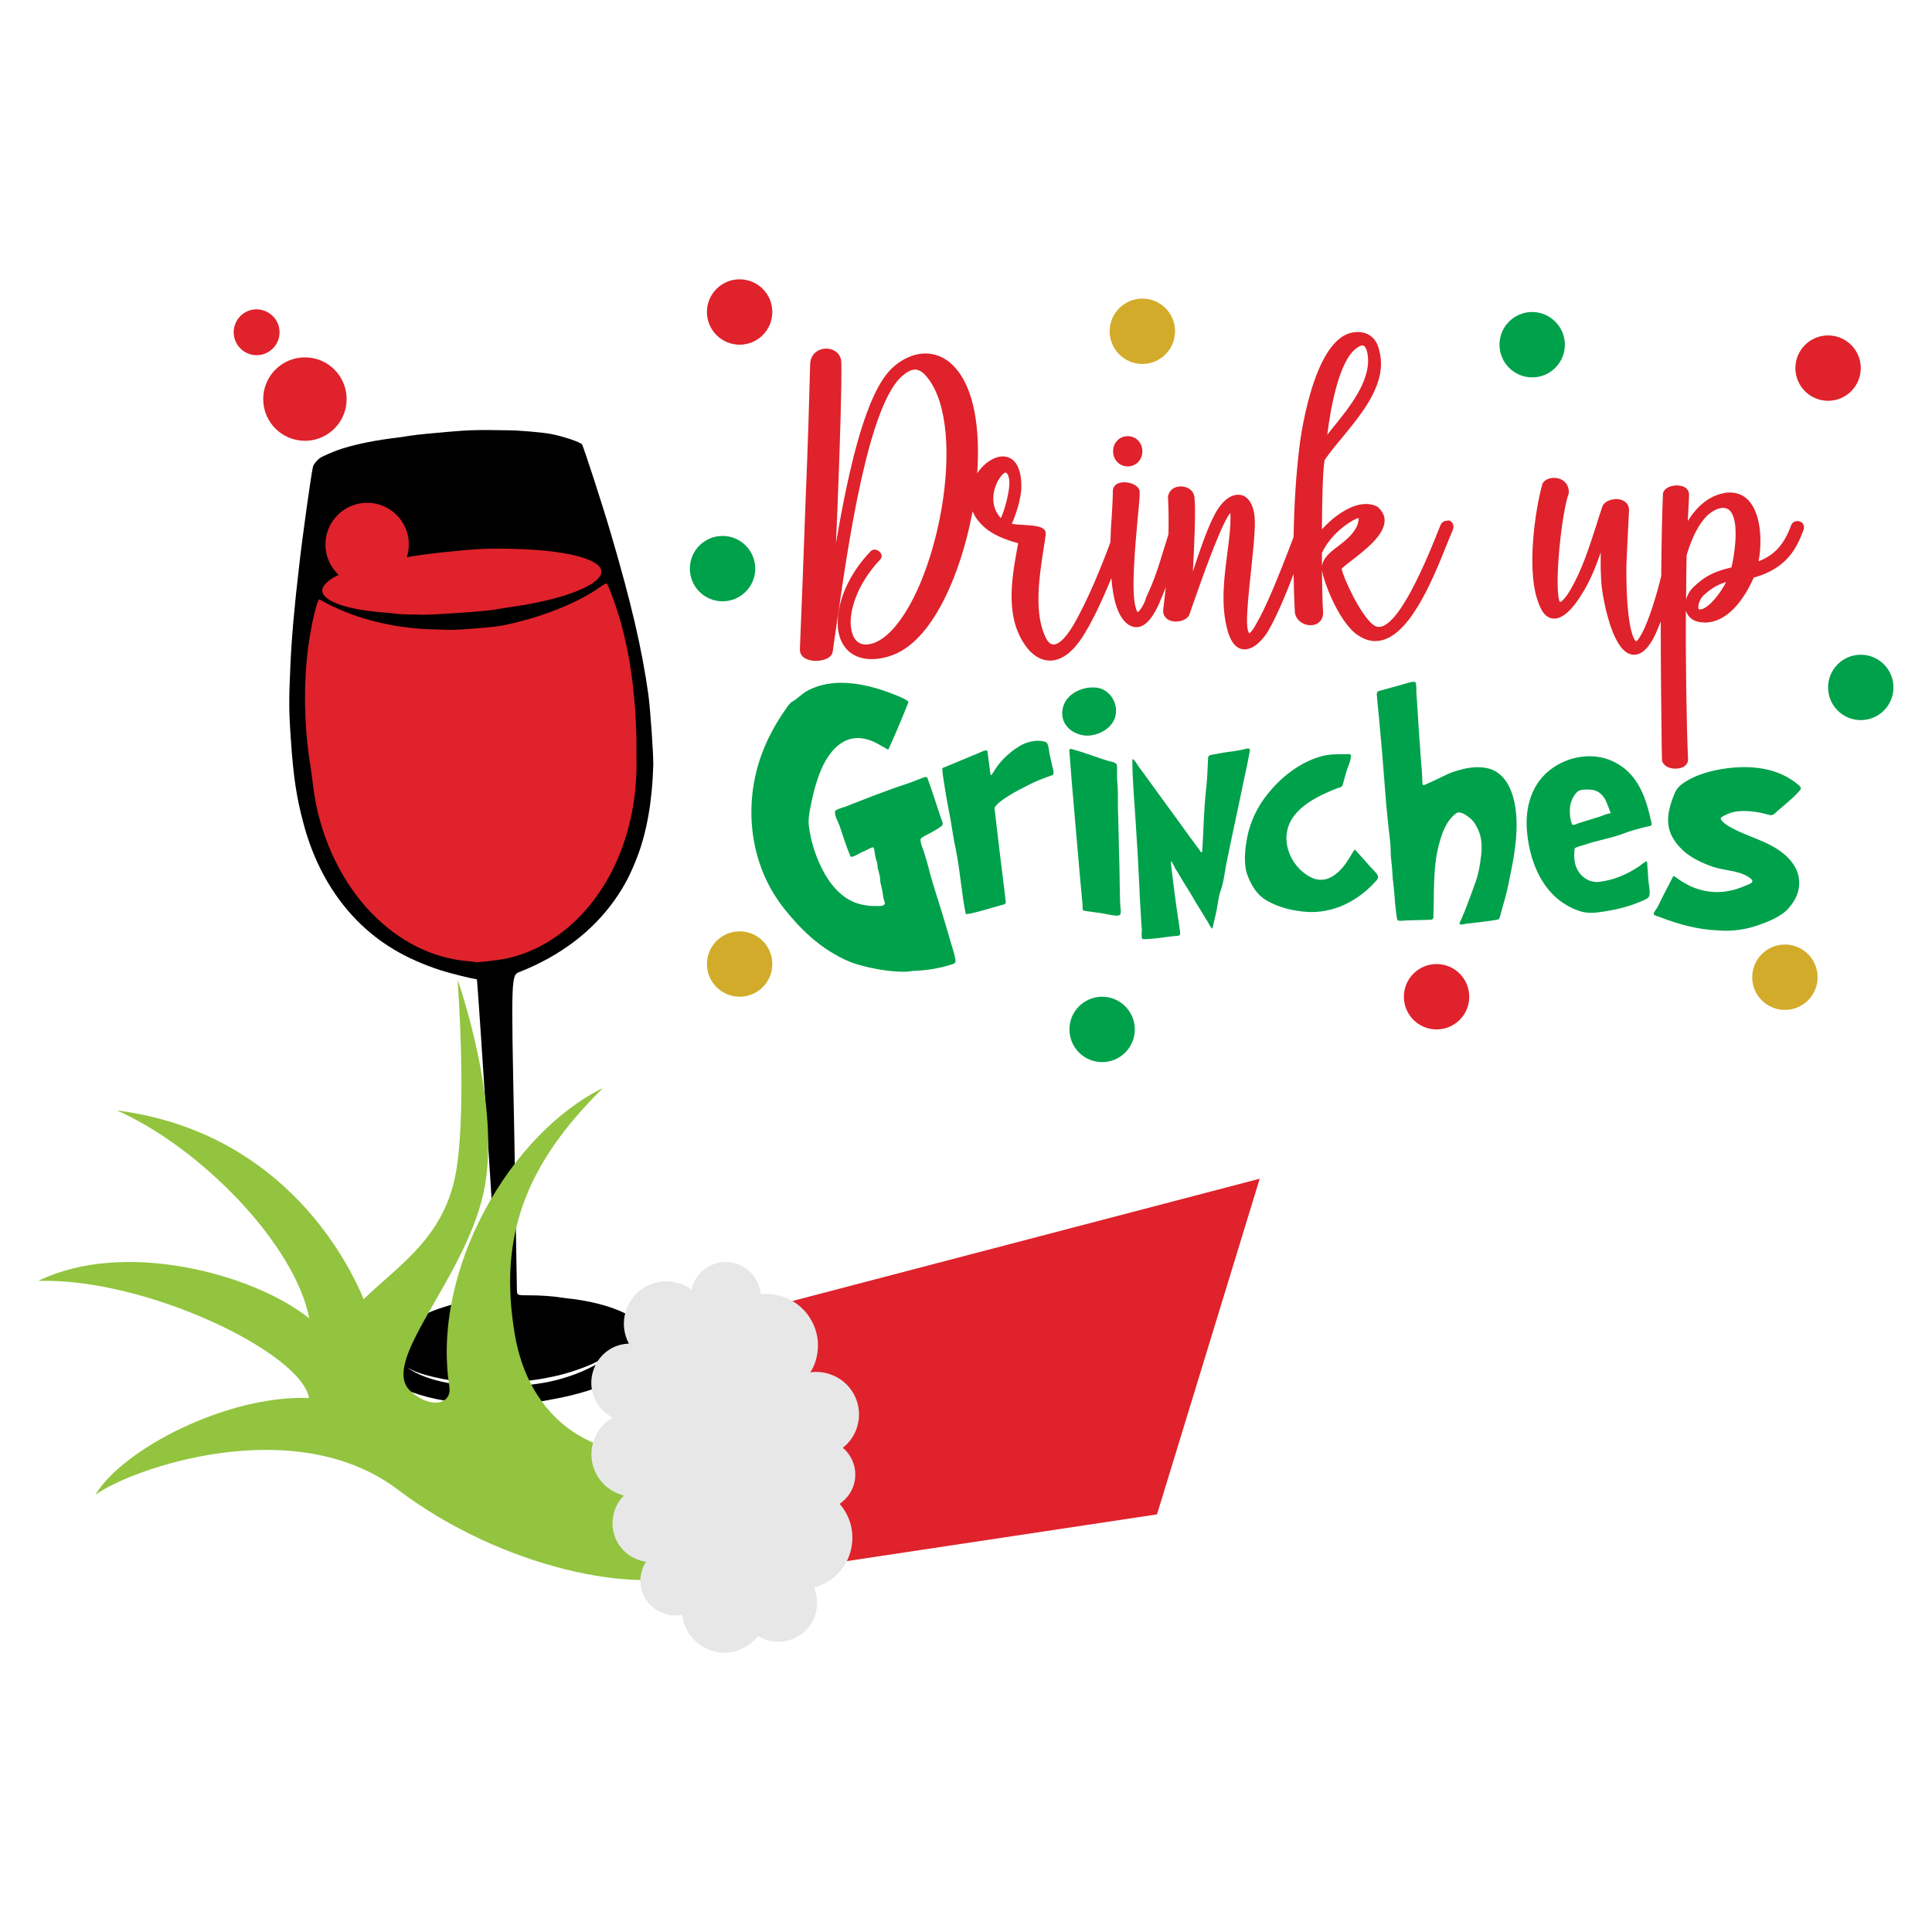 <?xml version="1.0" encoding="utf-8"?>
<!-- Generator: Adobe Illustrator 25.4.1, SVG Export Plug-In . SVG Version: 6.00 Build 0)  -->
<svg version="1.1" id="Layer_1" xmlns="http://www.w3.org/2000/svg" xmlns:xlink="http://www.w3.org/1999/xlink" x="0px" y="0px"
	 viewBox="0 0 792 792" style="enable-background:new 0 0 792 792;" xml:space="preserve">
<style type="text/css">
	.st0{fill:#DF222B;}
	.st1{fill:#92C43F;}
	.st2{fill:#E7E7E7;}
	.st3{fill:#00A14B;}
	.st4{fill:#D3AB2A;}
	.st5{fill:#D2AB2A;}
</style>
<g>
	<g>
		<path d="M213.1,398.4c16.6-6.6,29.7-16.5,38.9-29.5c3.9-5.5,6.5-10.5,9.3-17.8c3.9-10.2,6.1-22.9,6.5-37.5
			c0.1-4.3-1.2-22.7-2-28.8c-2.6-18.7-7.2-38.3-15.3-65.8c-3.6-12.3-11.1-35.3-11.9-36.8c-0.5-0.9-7.9-3.4-12.8-4.3
			c-2.9-0.6-13.1-1.5-17.4-1.5c-12.4-0.2-15.4-0.2-25.6,0.7c-5.7,0.5-12.2,1.1-14.5,1.5s-6.1,0.9-8.6,1.2
			c-8.1,1.1-15.5,2.7-21.2,4.7c-2.5,0.9-6.6,2.7-7.4,3.3c-1.2,0.9-2.6,2.6-2.8,3.5c-0.7,2.9-4.3,28.5-5.6,40.1
			c-2.1,18-3.2,30.3-3.7,42.4c-0.6,13.2-0.6,18,0.3,30.3c1,14.3,2.2,22.4,4.9,32.7c4.2,16.2,11.6,29.7,21.9,40.3
			c9.3,9.5,20.2,16,34.7,20.7c3.7,1.2,13.1,3.5,14,3.5c0.2,0,0.6,0.1,0.7,0.3c0.3,0.4,8.7,129.3,8.4,129.7
			c-0.1,0.2-1.7,0.5-11.4,1.9c-1.9,0.3-5.1,1-7.2,1.6c-3.5,1-6.9,2.1-10.3,3.6c-1.5,0.7-2.9,1.3-4.3,2.1
			c-10.4,4.7-16.6,10.8-16.2,17c0.7,9.6,17.3,16.7,39.8,18c0.8,0.1,1.6,0.1,2.4,0.2c0.9,0.1,1.7,0.1,2.5,0.1c3.7,0.1,7.5,0,11.2-0.3
			c0.5,0,1-0.1,1.5-0.1c1.8-0.1,3.7-0.3,5.5-0.5c4.2-0.4,5.9-0.6,8.1-1.1c24.1-4.1,41.5-13.9,40.8-24.1c-0.6-8.9-15-15.6-34.9-17.6
			c-4.8-0.8-9.8-1.1-14.7-1.1c-4.7,0-4.7,0-4.8-2.1c0-1.2-0.5-30.6-1.1-65.5C209.5,399.7,209.5,399.7,213.1,398.4z M229,563.8
			c3.7-0.9,7.4-2.1,11-3.5c1.8-0.7,3.6-1.5,5.3-2.4c1.4-0.7,3.9-1.5,5.1-2.8c-1.4,1.6-3.3,2.7-5,3.7c-3,1.7-6.1,3.2-9.3,4.4
			c-2.6,1-5.2,1.8-7.8,2.5c-2.1,0.5-4.2,1-6.3,1.3c-7,1.2-14.1,1.5-21.2,1.5c-13-0.1-24.5-2.4-31.5-6.4c-2.1-1.2-2.7-1.8-0.8-0.7
			c5.5,2.9,19,5.5,30,5.8c3.4,0.1,6.8-0.1,10.2-0.4C215.5,566.3,222.3,565.4,229,563.8z"/>
		<g>
			<path id="_x31___x28_8_x29__1_" class="st0" d="M194.7,394.4c-0.1-0.1-1.5-0.3-3.2-0.4c-29.4-2.6-54.5-28.6-61.9-64.1
				c-0.4-1.9-1-5.6-1.3-8.2s-0.8-5.9-1-7.4c-3-18.2-3-38-0.1-54.6c1.2-7,3.1-14.2,3.7-14c0.1,0,1.5,0.8,3,1.6
				c12.1,6.4,27.7,10.3,43.6,10.7c1.7,0.1,4.7,0.1,6.6,0.2c3.8,0.1,18.5-1.1,22-1.8c15.7-3.2,30.5-9.1,40-15.8
				c1.2-0.9,2.4-1.5,2.6-1.4c0.7,0.5,4.2,10,6,16.7c3.4,12.3,5.4,26.3,6,41c0.2,3.9,0.2,7.4,0.2,7.7c0,0.3,0,2.9,0,5.8
				c0.1,2.9,0,6.6-0.1,8.3c-1.5,29.7-15.4,55.2-36.8,67.8c-5.2,3.1-11.7,5.6-17.2,6.6C203.6,393.7,194.9,394.7,194.7,394.4z"/>
			<path id="_x31___x28_9_x29_" class="st0" d="M173.3,252c-7.8-0.1-9.9-0.2-10.9-0.4c-0.6-0.1-3.4-0.4-6.1-0.6
				c-14.5-1.2-23.9-4.6-24.2-8.8c-0.1-1.5,1.6-3.6,4.2-5.2c5-3,18.5-7.2,24.4-7.6c1.1-0.1,4.1-0.6,6.8-1.1
				c6.3-1.2,22.3-2.9,30.4-3.3c8.3-0.3,21.3,0.1,28.7,1.1c11.1,1.4,18,3.9,19.6,6.9c2.9,5.6-13,12.5-36.5,15.8c-2.2,0.3-5,0.8-6.2,1
				C200.6,250.5,177.5,252.1,173.3,252z"/>
		</g>
		<g>
			<path class="st0" d="M167.6,223.2c0,9.4-7.7,17.1-17.1,17.1c-9.4,0-17.1-7.7-17.1-17.1c0-9.4,7.7-17.1,17.1-17.1
				C160,206.1,167.6,213.8,167.6,223.2z"/>
			<circle class="st0" cx="125" cy="163.6" r="17.1"/>
			<path class="st0" d="M114.6,136.2c0,5.2-4.2,9.4-9.4,9.4c-5.2,0-9.4-4.2-9.4-9.4s4.2-9.4,9.4-9.4
				C110.4,126.9,114.6,131,114.6,136.2z"/>
		</g>
		<g>
			<path class="st0" d="M516.4,483.2l-196.8,51.5L340.2,641l134.1-20.2L516.4,483.2z"/>
			<path class="st1" d="M287.1,644c-25.1,10.5-81.7-1.3-124.1-33.4c-42.4-32.1-109.4-8.5-123.9,2.2c11.1-18.7,54-41,87.6-39.7
				c-3.4-18.8-67.2-49.4-111-48c34.8-17.2,88.3-3,111.1,15.4c-6-30.7-44.9-70.3-78.9-85.3c64.6,8.3,92.6,56.7,101.2,77.4
				c13.1-12.9,30.9-23.7,36.9-47.7c6-24,1.6-83.2,1.6-83.2s18.6,52.1,10.5,87.8s-43,69.1-29.7,80.9c8.2,7.3,17,5.4,15.8-2.1
				c-7.4-47.6,24.9-103.6,63-122.3c-32.3,31.8-42.8,61.4-36.2,100.8c5.7,34.5,32.5,56.3,74.7,47.3L287.1,644z"/>
			<path class="st2" d="M257.8,550.8c-2.1-4-2.7-8.6-1.3-13.2c2.8-9.2,12.5-14.4,21.7-11.6c2,0.6,3.8,1.5,5.3,2.7
				c0.1-0.4,0.2-0.8,0.3-1.2c2.3-7.6,10.4-11.9,17.9-9.5c5.8,1.8,9.7,6.9,10.1,12.6c2.8-0.3,5.7-0.1,8.6,0.8
				c11.1,3.4,17.4,15.2,14,26.3c-0.5,1.8-1.3,3.4-2.2,4.9c2.4-0.4,5-0.2,7.6,0.6c9.2,2.8,14.4,12.5,11.6,21.7
				c-1.1,3.6-3.2,6.5-5.9,8.6c4.3,3.6,6.2,9.5,4.5,15.2c-1,3.3-3.2,6-5.8,7.8c4.7,5.3,6.5,12.8,4.3,20.1s-8,12.4-14.8,14.2
				c1.4,3.3,1.7,7.1,0.6,10.9c-2.6,8.5-11.5,13.2-20,10.6c-1.3-0.4-2.4-0.9-3.6-1.6c-4.3,5.6-11.8,8.2-18.8,6
				c-6.8-2.1-11.5-8-12.2-14.7c-2.3,0.4-4.7,0.4-7-0.4c-7.6-2.3-11.9-10.4-9.5-17.9c0.4-1.3,0.9-2.4,1.6-3.5
				c-0.8-0.1-1.6-0.3-2.4-0.5c-8.5-2.6-13.2-11.5-10.6-20c0.8-2.6,2.2-4.9,4-6.6c-0.4-0.1-0.7-0.1-1-0.3
				c-9.2-2.8-14.4-12.5-11.6-21.7c1.3-4.4,4.2-7.8,7.9-10c-6.8-3.5-10.3-11.4-8-18.9C245.1,555.4,251.1,551,257.8,550.8z"/>
		</g>
	</g>
	<g>
		<path class="st0" d="M456.3,185c0-3.5,2.6-6.2,6-6.2s6,2.7,6,6.2s-2.6,6.2-6,6.2S456.3,188.5,456.3,185z M595.4,214.4
			c0.5,0.8,0.6,1.8,0.2,2.7c-0.6,1.5-1.4,3.4-2.3,5.6c-6,15-16,40.1-29.5,40.1c-2.2,0-4.4-0.7-6.5-2c-7.5-4.2-14.2-20.7-15.3-26.6
			c-0.8-4.6,2.8-7.5,6.7-10.4c3.2-2.5,6.5-5.1,7.9-9c0.4-1.6,0.4-2.2,0.4-2.4l0,0c-0.1,0-0.4,0-0.9,0.2c-3.9,1.7-10.8,6.8-14.2,14.1
			c0,11.3,0.2,20.3,0.5,24.7v0.1v0.1c-0.2,2.8-2.2,4.7-5.1,4.7c-1.5,0-3.1-0.5-4.3-1.5c-1.4-1.1-2.2-2.6-2.2-4.3
			c-0.3-5-0.4-10.1-0.5-15.2c-3.1,8.2-6.9,17.3-10.5,23.5c-1.4,2.3-5.2,7.4-9.6,7.4c-3.5,0-6-3.2-7.4-9.4
			c-2.3-9.9-0.9-20.5,0.3-29.8c0.8-6,1.5-11.6,1.3-16.5c0-0.1,0-0.2,0-0.2c-0.3,0.3-0.7,0.8-1.1,1.5c-4.1,6.9-11.1,26.9-14.5,36.6
			c-0.4,1.1-0.7,2.1-1,2.9c-0.5,2.3-3.2,3.5-5.7,3.5c-1.8,0-3.4-0.6-4.3-1.7c-0.6-0.7-1.2-1.8-0.9-3.6c0.3-2.2,0.6-5.3,1-8.9
			c-0.8,2.3-1.8,4.7-3,7.4c-2.8,6.1-5.8,9.1-9.1,9.1c-1,0-2-0.3-3-0.9c-4.6-2.9-6.5-10.5-7.2-19.2c-3.2,7.7-7,16.2-10.9,22.6
			c-4.5,7.5-9.3,11.2-14.3,11.2l0,0c-3.3,0-6.4-1.7-9.1-4.9c-9.6-12-6.6-28.4-4.2-41.7c0.1-0.5,0.2-1,0.3-1.5
			c-8-2.2-12.7-4.8-16.2-9c-1.1-1.3-1.9-2.7-2.5-4.1c-0.1,0.7-0.2,1.3-0.4,2c-4.2,21.7-14.9,49.5-31.3,56.5
			c-3.3,1.4-6.6,2.1-9.7,2.1c-7.8,0-12.9-4.7-13.8-12.6c-0.8-10.2,4.2-22,13.4-31.6c0.5-0.5,1-0.7,1.6-0.7c1.2,0,2.4,0.9,2.8,2
			c0.3,0.8,0,1.7-0.6,2.2c-9.8,10.5-12.5,21.3-11.9,27.3c0.4,3.4,1.7,7.4,6.2,7.4c2.7,0,6-1.5,8.9-4.2c20.1-18,33.3-83.9,16.3-105.2
			c-1.8-2.3-3.5-3.3-5.1-3.3c-1.7,0-3.6,1.1-6,3.3c-13.4,13.4-21.4,68.2-25.6,97.6c-0.4,2.4-0.7,4.7-1,6.8c-0.4,2.8-0.8,5.3-1.1,7.7
			c-0.2,2.7-3.6,4-7,4c-2.3,0-4.3-0.7-5.4-1.8c-0.7-0.8-1.1-1.7-1.1-2.8c0.8-18.9,1.6-40.2,2.3-60c1-23.7,1.6-44.8,1.9-56.2v-0.5
			c0-4.4,3.3-6.7,6.6-6.7c3.1,0,6.2,2,6.2,5.9c0.2,8.2-0.5,32.2-1.6,59.7c-0.2,4.6-0.4,9.4-0.6,14.2c5.4-31.8,12.4-61.5,22.8-71.6
			c4-3.9,9.1-6.2,13.9-6.2c4.2,0,8.1,1.7,11.3,4.9c9,9,11.1,26.7,9.9,44.2c2.7-4.1,6.9-6.9,10.5-6.9c1.8,0,3.4,0.7,4.6,1.9
			c2,2.1,3,5.6,3,10.4c0,4.9-2.2,11.4-3.9,15.3c1.4,0.3,3.2,0.4,5.1,0.5c4.5,0.3,8.8,0.5,8.8,3.6v0.1v0.1c-0.2,1.7-0.5,3.6-0.8,5.4
			c-2,12.9-4.2,27.5,1.1,37.6c0.6,1,1.5,2.2,2.9,2.2c1.3,0,4-1,8.1-7.9c5.9-10.1,11.9-25,15.2-34c0.1-4,0.3-7.9,0.6-11.4
			c0.2-3.8,0.4-7,0.4-9.1c-0.1-1,0.2-1.9,0.8-2.7c0.8-0.9,2.2-1.4,3.9-1.4c2.6,0,5.7,1.2,6.3,3.5v0.2v0.2c0.1,1.6-0.3,5.5-0.8,10.8
			c-1.1,11.9-2.7,29.9-0.9,36.4c0.4,1.5,0.7,2,0.9,2.1c0.9-0.3,2.8-3.6,3.4-5.7v-0.1V245c3.5-7.4,5.1-12.6,7.3-19.9
			c0.6-1.8,1.2-3.8,1.9-6.1c0.1-5.1,0.1-10.3-0.2-15.1v-0.1v-0.1c0.3-2.6,2.4-4.3,5.3-4.3c2.7,0,5.5,1.7,5.6,4.9
			c0.5,4.9-0.1,19.6-0.7,30c2.6-7.9,5.8-17.5,9-23.5c2.6-5,6.2-8,9.6-8c1.5,0,2.9,0.6,4,1.8c2,2.1,3,6,2.8,11.1
			c-0.1,4.5-0.8,11-1.5,17.8c-0.9,8.3-1.8,16.8-1.7,21.9c0.1,2.8,0.6,3.9,0.9,4.2c0.2-0.1,1.2-0.7,2.8-3.7
			c3.7-6.2,8.8-18.3,15.4-35.8c0.2-12.9,1-25.5,2.3-36.2c0-0.4,4.9-43.8,21.4-47.5c0.9-0.2,1.8-0.3,2.6-0.3c4.6,0,7.9,2.9,8.8,7.6
			c3.5,13-6.5,25.1-15.2,35.7c-2.7,3.2-5.2,6.3-7.2,9.2c-0.8,4.4-1,16.9-1.1,28.4c4.4-4.9,11.6-10.4,18.1-10.4
			c1.7,0,3.4,0.4,4.8,1.2l0.1,0.1l0.1,0.1c1.8,1.7,2.7,3.6,2.6,5.7c-0.3,6-8.4,12.1-13.7,16.2c-1.5,1.2-3.4,2.6-3.9,3.2
			c0.7,4,7.8,19.1,12.9,23c0.8,0.6,1.5,0.9,2.3,0.9c5.8,0,14-13.2,24.3-39.2c0.5-1.2,0.8-2.1,1.1-2.7c0.5-1,1.4-1.6,2.5-1.6
			C594,213.1,594.9,213.6,595.4,214.4z M558.5,141.6c-0.5,0-1.4,0.3-2.9,1.5c-6.8,5.6-10.1,24-11.5,35.1c0.5-0.6,1-1.2,1.5-1.9
			c7.8-9.5,17.4-21.3,14.8-32.2C560,142.5,559.3,141.6,558.5,141.6z M408.7,210.3c0.4,0.6,0.9,1.4,1.6,2.1c1.6-3.4,3.1-9.5,3.4-12.9
			c0.3-3-0.3-4.8-1-5.5c-0.2-0.2-0.3-0.3-0.5-0.3c-0.1,0-0.3,0.1-0.5,0.2C409.1,195.7,404.9,203.6,408.7,210.3z"/>
		<path class="st0" d="M739.1,214.7c-0.5-0.7-1.3-1.1-2.2-1.1c-1.3,0-2.4,0.8-2.7,1.9c-2.9,7.8-6.7,12-13.3,14.6
			c1.4-7.2,1.2-18.1-3.3-24c-2.1-2.8-5-4.2-8.5-4.2c-1,0-2,0.1-3.1,0.4c-5.4,1.2-10.4,5.2-14.1,11.3c0.1-2.1,0.2-4.2,0.3-6.2
			c0.1-1.7,0.2-3.3,0.2-4.6c0-0.9-0.3-1.7-0.9-2.4c-1.2-1.2-3.1-1.4-4.1-1.4c-2.4,0-5.2,1-5.7,3.3v0.1v0.1
			c-0.4,9.6-0.6,21.3-0.7,33.6c-1.8,7.5-4.1,15-6.8,21.3c-2.4,5.1-3.4,5.5-3.5,5.5c0,0-1-0.3-2.1-4.8c-1.9-8.1-1.9-20.8-1.9-25.6
			c0-1.6,1-21,1.1-23.4c0-2.7-2.1-4.5-5.2-4.5c-2.1,0-4.8,0.9-5.7,2.9v0.1c-0.9,2.6-1.8,5.3-2.6,8c-2.9,9-5.9,18.3-10.5,26.1
			c-1.7,3.1-3.6,5-4.3,5.1c-0.1-0.1-0.4-0.6-0.6-1.9c-1.4-9,1.4-34.7,4.1-42.4l0.1-0.2v-0.2c0.1-1.7-0.4-3.2-1.4-4.3
			c-1.1-1.2-2.8-1.9-4.7-1.9c-2.2,0-4.1,1-4.8,2.6v0.1v0.1c-2.8,10-6.9,36.4-1.1,49.5c1.4,3.6,3.5,5.4,6,5.4c4.9,0,9.5-7.1,10.8-9.2
			c3.6-5.4,6.1-11.6,8.3-17.9c0,3.2-0.1,6.5,0.1,9.5c0,5.3,1.9,15.7,4.9,23.3c2.6,6.2,5.4,9.1,8.7,9.1l0,0c3.2,0,6.3-3,9-9
			c0.6-1.5,1.3-3,1.9-4.6c0,18.1,0.2,36.3,0.4,50.9l0.1,5.6c0.1,2.2,2.4,3.8,5.5,3.8c3,0,5.1-1.4,5.2-3.6v-0.1
			c-0.7-16-1-40.3-0.9-61c0,0.1,0,0.1,0.1,0.2c0.9,2.6,3.1,4.2,6.2,4.5c0.5,0,0.9,0.1,1.4,0.1l0,0c11.2,0,17.9-13.4,20.1-18.4
			c14.4-4,17.9-13.2,20.1-18.7l0.2-0.5C739.8,216.2,739.4,215.2,739.1,214.7z M696.3,249.5c-0.4-1.2,0.5-4,2.1-5.5
			c2.1-1.9,5.2-4.3,9.2-5.4c-1.9,3.9-6.7,10.5-10.3,11.2c-0.1,0-0.3,0-0.4,0C696.4,249.9,696.3,249.7,696.3,249.5z M691.2,245.8
			c0-6.7,0.1-12.9,0.2-18.2c2.5-8.3,7-18.3,14.5-19.4c0.1,0,0.2,0,0.3,0c1.5,0,2.6,0.5,3.4,1.7c3.7,5.1,1,19.4,0.2,22.7
			c-7.1,1.7-10.7,3.5-15.2,7.7C692.9,241.8,691.7,243.8,691.2,245.8z"/>
		<path class="st3" d="M368.2,398.3c-5.7-0.3-11.4-1.4-16.9-3c-3.6-1.1-6.6-2.6-9.8-4.5c-7.7-4.5-14.1-10.9-19.7-17.9
			c-15.2-18.7-17.6-45-8.3-66.9c2.3-5.4,5.2-10.5,8.6-15.3c0.9-1.3,1.6-2.5,2.9-3.2c2.2-1.3,3.9-3.3,6.3-4.5
			c9.7-5.1,21.6-3.1,31.5,0.3c0.9,0.3,10,3.5,9.6,4.6c-1,2.6-2.1,5.1-3.1,7.6c-1.2,2.9-2.4,5.7-3.7,8.6c-0.3,0.6-0.5,1.1-0.8,1.7
			c-0.4,0.8-0.3,1.8-1.3,1.2c-2.5-1.4-4.9-3-7.7-3.8c-10.3-3.1-16.7,5.6-19.9,14.1c-1.8,4.8-3,9.8-3.9,14.8
			c-0.4,2.3-0.7,4.2-0.4,6.6c0.4,3,1,5.9,1.9,8.8c3.1,9.8,9.2,21.3,20.2,23.4c1.6,0.3,3.2,0.6,4.9,0.5c1,0,3.4,0.3,4-0.7
			c0.4-0.5-0.1-1.4-0.3-2c-0.3-1.1-0.4-2.3-0.6-3.5c-0.2-1.5-0.9-3.1-0.9-4.7c0-2-1.1-3.9-1.1-5.9c0-0.9-0.5-1.9-0.7-2.8
			c-0.3-1.1-0.4-2.3-0.6-3.4c-0.3-1.3-0.4-1.2-1.6-0.7c-1.1,0.5-2.1,1.1-3.2,1.5c-0.9,0.4-4.6,2.8-5,1.8c-1.7-4-3-8.3-4.4-12.4
			c-0.6-1.6-2.1-4.2-1.9-5.9c0.1-0.9,3.4-1.7,4-1.9c8.4-3.3,16.9-6.7,25.5-9.5c2.1-0.7,4.1-1.6,6.1-2.3c1.5-0.5,2-1,2.5,0.5
			c1.2,3.3,2.3,6.6,3.4,10c0.6,1.8,1.2,3.7,1.8,5.5c0.3,0.9,1.4,2.8,0.5,3.5c-1.5,1.3-3.4,2.2-5.1,3.2c-0.6,0.3-3.5,1.6-3.6,2.3
			c-0.2,1.5,0.9,3.7,1.3,5.1c0.6,2,1.3,4,1.8,6.1c1.2,4.7,2.6,9.3,4.1,13.9c1.8,5.7,3.5,11.5,5.2,17.3c0.4,1.5,0.9,2.9,1.3,4.4
			c0.2,1.1,0.6,2.1,0.6,3.2c0,1-0.9,1.1-1.7,1.4c-5,1.6-10.5,2.5-15.7,2.6C372.5,398.4,370.3,398.4,368.2,398.3
			C361.7,397.9,369.9,398.4,368.2,398.3z M468.2,384.8c0.3,0.8,12.1-1,13.4-1.1s2.3,0.1,2.2-1.3c-0.2-1.9-0.5-3.7-0.8-5.6
			c-0.6-4.1-1.2-8.2-1.7-12.3c-0.1-0.9-1.5-11.4-1.3-11.4c0.5,0,1.7,2.8,2,3.3c0.8,1.1,1.5,2.4,2.2,3.6c1.4,2.4,2.9,4.6,4.3,7
			c1.3,2.3,2.7,4.6,4.1,6.8c0.8,1.3,1.5,2.6,2.4,3.9c0.5,0.8,1.2,2.6,2,3c0,0,1.6-6.9,1.7-7.3c0.5-2.7,0.8-5.8,1.7-8.3
			c1.4-3.9,1.7-8.4,2.6-12.4c2-9.9,4.2-19.7,6.2-29.5c0.9-4.7,2.1-9.3,2.9-14.1c0.1-0.3,0.5-1.8,0.1-2.1c-0.7-0.4-1.7,0-2.3,0.2
			c-2,0.4-4.1,0.8-6.1,1c-2.3,0.3-4.7,0.8-7,1.2c-1.7,0.3-1.5,0.8-1.6,2.3c-0.2,4-0.3,8.1-0.8,12.1c-0.9,8-1,16.2-1.5,24.2
			c-0.1,2.2-0.3,1.7-1.5,0c-1.3-1.8-2.7-3.6-4-5.4c-2.6-3.7-5.3-7.3-7.9-10.9c-2.7-3.8-5.6-7.6-8.3-11.4c-1.4-2-2.9-4-4.4-6
			c-0.3-0.5-2.6-4.3-2.6-2.7c0,8.7,0.9,17.5,1.4,26.1c0.6,8.8,1.1,17.6,1.5,26.4c0.1,3.8,0.4,7.5,0.6,11.3c0.1,2,0.2,4,0.4,5.9
			C468,382.5,467.9,383.9,468.2,384.8C468.3,385,468.1,384.5,468.2,384.8z M721,379.2c4.2-1.5,9.5-3.6,12.4-7.1
			c2.8-3.3,4.5-6.9,4.1-11.3c-0.3-4.4-3-8.1-6.3-10.8c-6.8-5.6-15.4-7-22.7-11.4c-0.6-0.3-4-2.7-2.9-3.5c1.7-1.2,3.8-2,5.9-2.4
			c4.3-0.6,9,0,13.1,1.2c2.2,0.6,2.4,0.1,4.1-1.5c1.4-1.2,2.8-2.3,4.1-3.5c1.5-1.3,3-2.6,4.3-4.1c1.2-1.3,1.7-1.6,0.3-2.9
			c-8.6-7.5-20.4-8.4-31.2-6.7c-5,0.8-10.4,2.3-14.7,4.9c-2.5,1.5-4.2,2.9-5.2,5.6c-3.6,9-4,15.6,3.5,22.8c3.4,3.2,8.2,5.4,12.6,6.9
			c4.9,1.6,11,1.4,15.2,4.7c2,1.6-0.3,2.2-1.9,2.9c-2.5,1.1-5.2,2-8,2.4c-5.9,0.9-11.7-0.3-16.8-3.2c-1.4-0.8-2.8-1.7-4.1-2.7
			c-0.9-0.7-1-0.1-1.5,0.9c-1,1.9-1.9,3.8-2.9,5.6c-1.1,2-1.9,4-3,6c-0.3,0.5-1.6,2.1-1.5,2.7s2.1,1.1,2.7,1.3
			c7.5,2.9,15.5,5.1,23.6,5.4c8.2,0.4-3.6-0.2,0,0C710,381.9,715.6,381.1,721,379.2z M598.4,378.9c0.2,0.3,2.1-0.1,2.5-0.2
			c4.1-0.5,8.3-0.9,12.4-1.6c1.2-0.2,1.2-0.2,1.6-1.4c0.5-1.7,0.9-3.4,1.4-5.1c1.1-3.5,1.9-7.2,2.6-10.8c1.8-8.7,3.4-17.4,2.6-26.3
			c-0.7-7.7-3.6-17.2-12.4-18.7c-5-0.9-10,0.4-14.7,2.1c-1,0.4-10.8,5.3-11,5c-0.5-0.5-0.3-2.9-0.4-3.6c-0.1-1.8-0.2-3.6-0.4-5.5
			c-0.3-3.2-0.4-6.4-0.7-9.6c-0.5-6.6-0.8-13.1-1.3-19.7c0-0.6,0.2-4-0.7-4c-1.6-0.1-3.1,0.6-4.6,1c-1.6,0.5-3.1,0.8-4.7,1.3
			c-1.3,0.4-2.7,0.7-4,1.1c-1.1,0.3-2.2,0.3-2.2,1.6c0.2,3.2,0.6,6.5,0.9,9.7c0.9,9.4,1.7,18.9,2.4,28.3c0.3,4.6,0.7,9.1,1.2,13.7
			c0.4,4.4,1.2,8.9,1.2,13.3c0,2.3,0.5,4.7,0.6,7s0.3,4.6,0.6,6.9c0.4,3.2,0.5,6.5,0.9,9.7c0.2,1.3,0.3,2.7,0.6,4
			c0.2,0.7,3.4,0.2,4,0.2c2.7-0.1,5.4-0.1,8-0.2c1.2-0.1,2.8,0.3,2.8-1.1c0.4-9.9-0.3-19.9,2.2-29.5c1.3-4.9,2.9-9.8,7-13
			c1.8-1.4,4.6,0.9,6.1,2.1c1.7,1.5,2.8,3.8,3.6,5.9c1.3,3.7,0.9,8.2,0.3,12c-0.4,2.8-1,5.6-2,8.3c-1.1,3.2-2.3,6.3-3.5,9.5
			c-0.5,1.4-1.1,2.8-1.7,4.2C599.4,376.4,598,378.4,598.4,378.9C598.4,379.1,598.3,378.8,598.4,378.9z M395.9,374.6
			c0.2,0.8,12.9-3.1,14.4-3.5c1-0.3,2.1-0.3,2-1.4c-0.2-1.7-0.4-3.4-0.6-5.1c-1.3-10.5-2.6-21-3.8-31.5c-0.1-0.6-0.4-1.8,0-2.3
			c1-1.5,2.9-2.8,4.4-3.8c3.1-2.1,6.6-3.8,9.9-5.5c2.6-1.3,5.4-2.4,8.2-3.4c0.6-0.2,1.5-0.3,1.5-1.1c0-0.9-0.2-1.9-0.5-2.8
			c-0.4-1.6-0.7-3.3-1.1-4.9c-0.2-0.9-0.5-4.6-1.4-5c-3.2-1.4-7.8-0.3-10.7,1.4c-4.5,2.7-8.4,6.4-11,10.9c-1,1.6-1.1,1.5-1.3-0.1
			c-0.2-1.5-0.4-3-0.6-4.6c-0.2-1.3-0.3-2.6-0.5-3.9c-0.1-1.1-3.1,0.5-3.6,0.7c-4.6,1.9-9.1,3.8-13.7,5.7c-0.8,0.3-1.3,0.3-1.2,1.1
			c0.1,0.7,0.1,1.5,0.2,2.2c0.2,1.5,0.5,3,0.7,4.5c0.7,4.7,1.6,9.3,2.5,14c0.7,3.9,1.2,8,2.1,11.9
			C393.6,356.8,394.1,365.9,395.9,374.6C396,374.9,395.9,374.5,395.9,374.6z M676.4,334.7c0.2,1.1,0.7,2.4,0.7,3.5
			c0,0.3-1.9,0.7-2.2,0.7c-2.9,0.8-6,1.5-8.8,2.6c-5.3,2.1-11.1,2.9-16.5,4.8c-0.5,0.2-4,1-4.1,1.6c-0.2,1.8-0.3,3.9,0.1,5.7
			c0.9,4.7,5.1,8.5,10,7.9c5.8-0.7,11.3-3,16.1-6.2c1.1-0.7,2.1-1.8,3.3-2.2c0.3-0.1,0.3,1.6,0.3,1.8c0.2,1.9,0.3,3.7,0.4,5.6
			c0.1,2,0.9,4.9,0.4,6.8c-0.3,1.1-2.7,1.9-3.6,2.3c-4.6,2-9.6,3.2-14.5,4c-4,0.6-7.2,1.1-11-0.3c-3.9-1.4-7.4-3.6-10.3-6.5
			c-6.7-6.7-9.8-16.4-10.7-25.6c-1-10.3,1.9-20.6,10.8-26.6c7.8-5.3,18.6-6.4,26.8-1.2C671.2,318,674.5,326.4,676.4,334.7
			C677,337.4,675.1,329,676.4,334.7z M658.1,327.8c-1.1-2-3-3.7-5.3-4c-1.6-0.2-4.9-0.4-6.2,0.8c-1.7,1.6-2.8,4.1-3,6.4
			c-0.2,2.2,0,4.7,0.8,6.8c0.3,0.9,2.3-0.2,2.9-0.4c2.9-0.9,5.8-1.8,8.7-2.7c1.2-0.4,3-1.3,4.3-1.3
			C660.3,333.3,658.4,328.3,658.1,327.8z M535.5,373.8c5.4,0.4,10.8-0.7,15.6-2.9c5-2.3,9.5-5.8,13.2-10c1.2-1.4,0.5-2.3-0.6-3.5
			c-1.6-1.7-3.2-3.4-4.7-5.2c-1-1.1-2-2.2-3-3.3c-0.5-0.5-0.6-0.9-1-0.2c-1.5,2.4-2.8,4.8-4.6,6.9c-3.3,3.9-7.8,6.6-12.9,4.1
			c-9-4.5-13.5-16.5-7.2-25c3.2-4.4,8.1-7.2,13-9.5c1.6-0.7,3.1-1.4,4.7-2c0.7-0.3,2.1-0.4,2.3-1.2c0.7-2,1.1-4.1,1.8-6.2
			c0.6-1.8,1.8-4.3,1.7-6.2c0-0.7-2.3-0.4-2.6-0.4c-3.4-0.1-6.6,0-9.8,0.9c-9.8,2.8-18.4,10.2-24.1,18.6c-3,4.5-5.1,9.6-6.1,14.9
			c-0.9,4.7-1.5,11,0.3,15.5c1.6,4,3.8,7.8,7.7,10C524,372,530,373.4,535.5,373.8C543.8,374.3,530.7,373.5,535.5,373.8z
			 M455.6,375.1c0.8,0.1,3.4,0.7,3.7-0.4c0.4-1.2-0.1-3-0.1-4.3c-0.2-5.1-0.2-10.2-0.3-15.3c-0.3-7.7-0.3-15.3-0.6-22.9
			c-0.1-3.5,0.1-7.2-0.2-10.7c-0.3-2.5-0.1-5.1-0.2-7.6c-0.1-1.5-2.4-1.6-3.7-2c-4.6-1.4-9-3.2-13.7-4.5c-1.8-0.5-2.2-0.8-2.1,0.8
			c0.3,3.9,0.6,7.8,0.9,11.7c1.1,12.7,2.2,25.5,3.3,38.2c0.4,4.3,0.8,8.6,1.2,13c0,0.4-0.1,1.7,0.2,2c0.4,0.4,1.6,0.4,2.1,0.5
			c1.2,0.2,2.4,0.3,3.6,0.5C451.7,374.3,453.6,374.8,455.6,375.1C456.2,375.2,455,375,455.6,375.1z M443.9,301.4
			c4.9,0.9,11.4-2.1,13.1-7c1.9-5.4-1.7-11.8-7.4-12.5c-5.8-0.7-12.9,2.5-14,8.8C434.6,296.3,438.5,300.4,443.9,301.4
			C444.3,301.4,441.6,300.9,443.9,301.4z"/>
	</g>
	<g>
		<path class="st0" d="M316.6,127.9c0,7.4-6,13.4-13.4,13.4s-13.4-6-13.4-13.4s6-13.4,13.4-13.4S316.6,120.5,316.6,127.9z"/>
		<path class="st0" d="M762.8,150.9c0,7.4-6,13.4-13.4,13.4s-13.4-6-13.4-13.4s6-13.4,13.4-13.4S762.8,143.5,762.8,150.9z"/>
		<path class="st0" d="M602.3,408.6c0,7.4-6,13.4-13.4,13.4s-13.4-6-13.4-13.4s6-13.4,13.4-13.4S602.3,401.2,602.3,408.6z"/>
	</g>
	<g>
		<path class="st4" d="M481.7,135.8c0,7.4-6,13.4-13.4,13.4s-13.4-6-13.4-13.4s6-13.4,13.4-13.4S481.7,128.4,481.7,135.8z"/>
		<path class="st5" d="M316.6,395.2c0,7.4-6,13.4-13.4,13.4s-13.4-6-13.4-13.4s6-13.4,13.4-13.4
			C310.6,381.8,316.6,387.8,316.6,395.2z"/>
		<path class="st5" d="M745.1,400.6c0,7.4-6,13.4-13.4,13.4s-13.4-6-13.4-13.4s6-13.4,13.4-13.4S745.1,393.2,745.1,400.6z"/>
	</g>
	<g>
		<path class="st3" d="M776.2,281.8c0,7.4-6,13.4-13.4,13.4s-13.4-6-13.4-13.4s6-13.4,13.4-13.4S776.2,274.4,776.2,281.8z"/>
		<path class="st3" d="M465.2,422c0,7.4-6,13.4-13.4,13.4s-13.4-6-13.4-13.4s6-13.4,13.4-13.4S465.2,414.6,465.2,422z"/>
		<path class="st3" d="M641.5,141.3c0,7.4-6,13.4-13.4,13.4s-13.4-6-13.4-13.4s6-13.4,13.4-13.4
			C635.4,127.9,641.5,133.9,641.5,141.3z"/>
		<path class="st3" d="M309.6,233.1c0,7.4-6,13.4-13.4,13.4s-13.4-6-13.4-13.4s6-13.4,13.4-13.4
			C303.6,219.7,309.6,225.7,309.6,233.1z"/>
	</g>
</g>
</svg>
